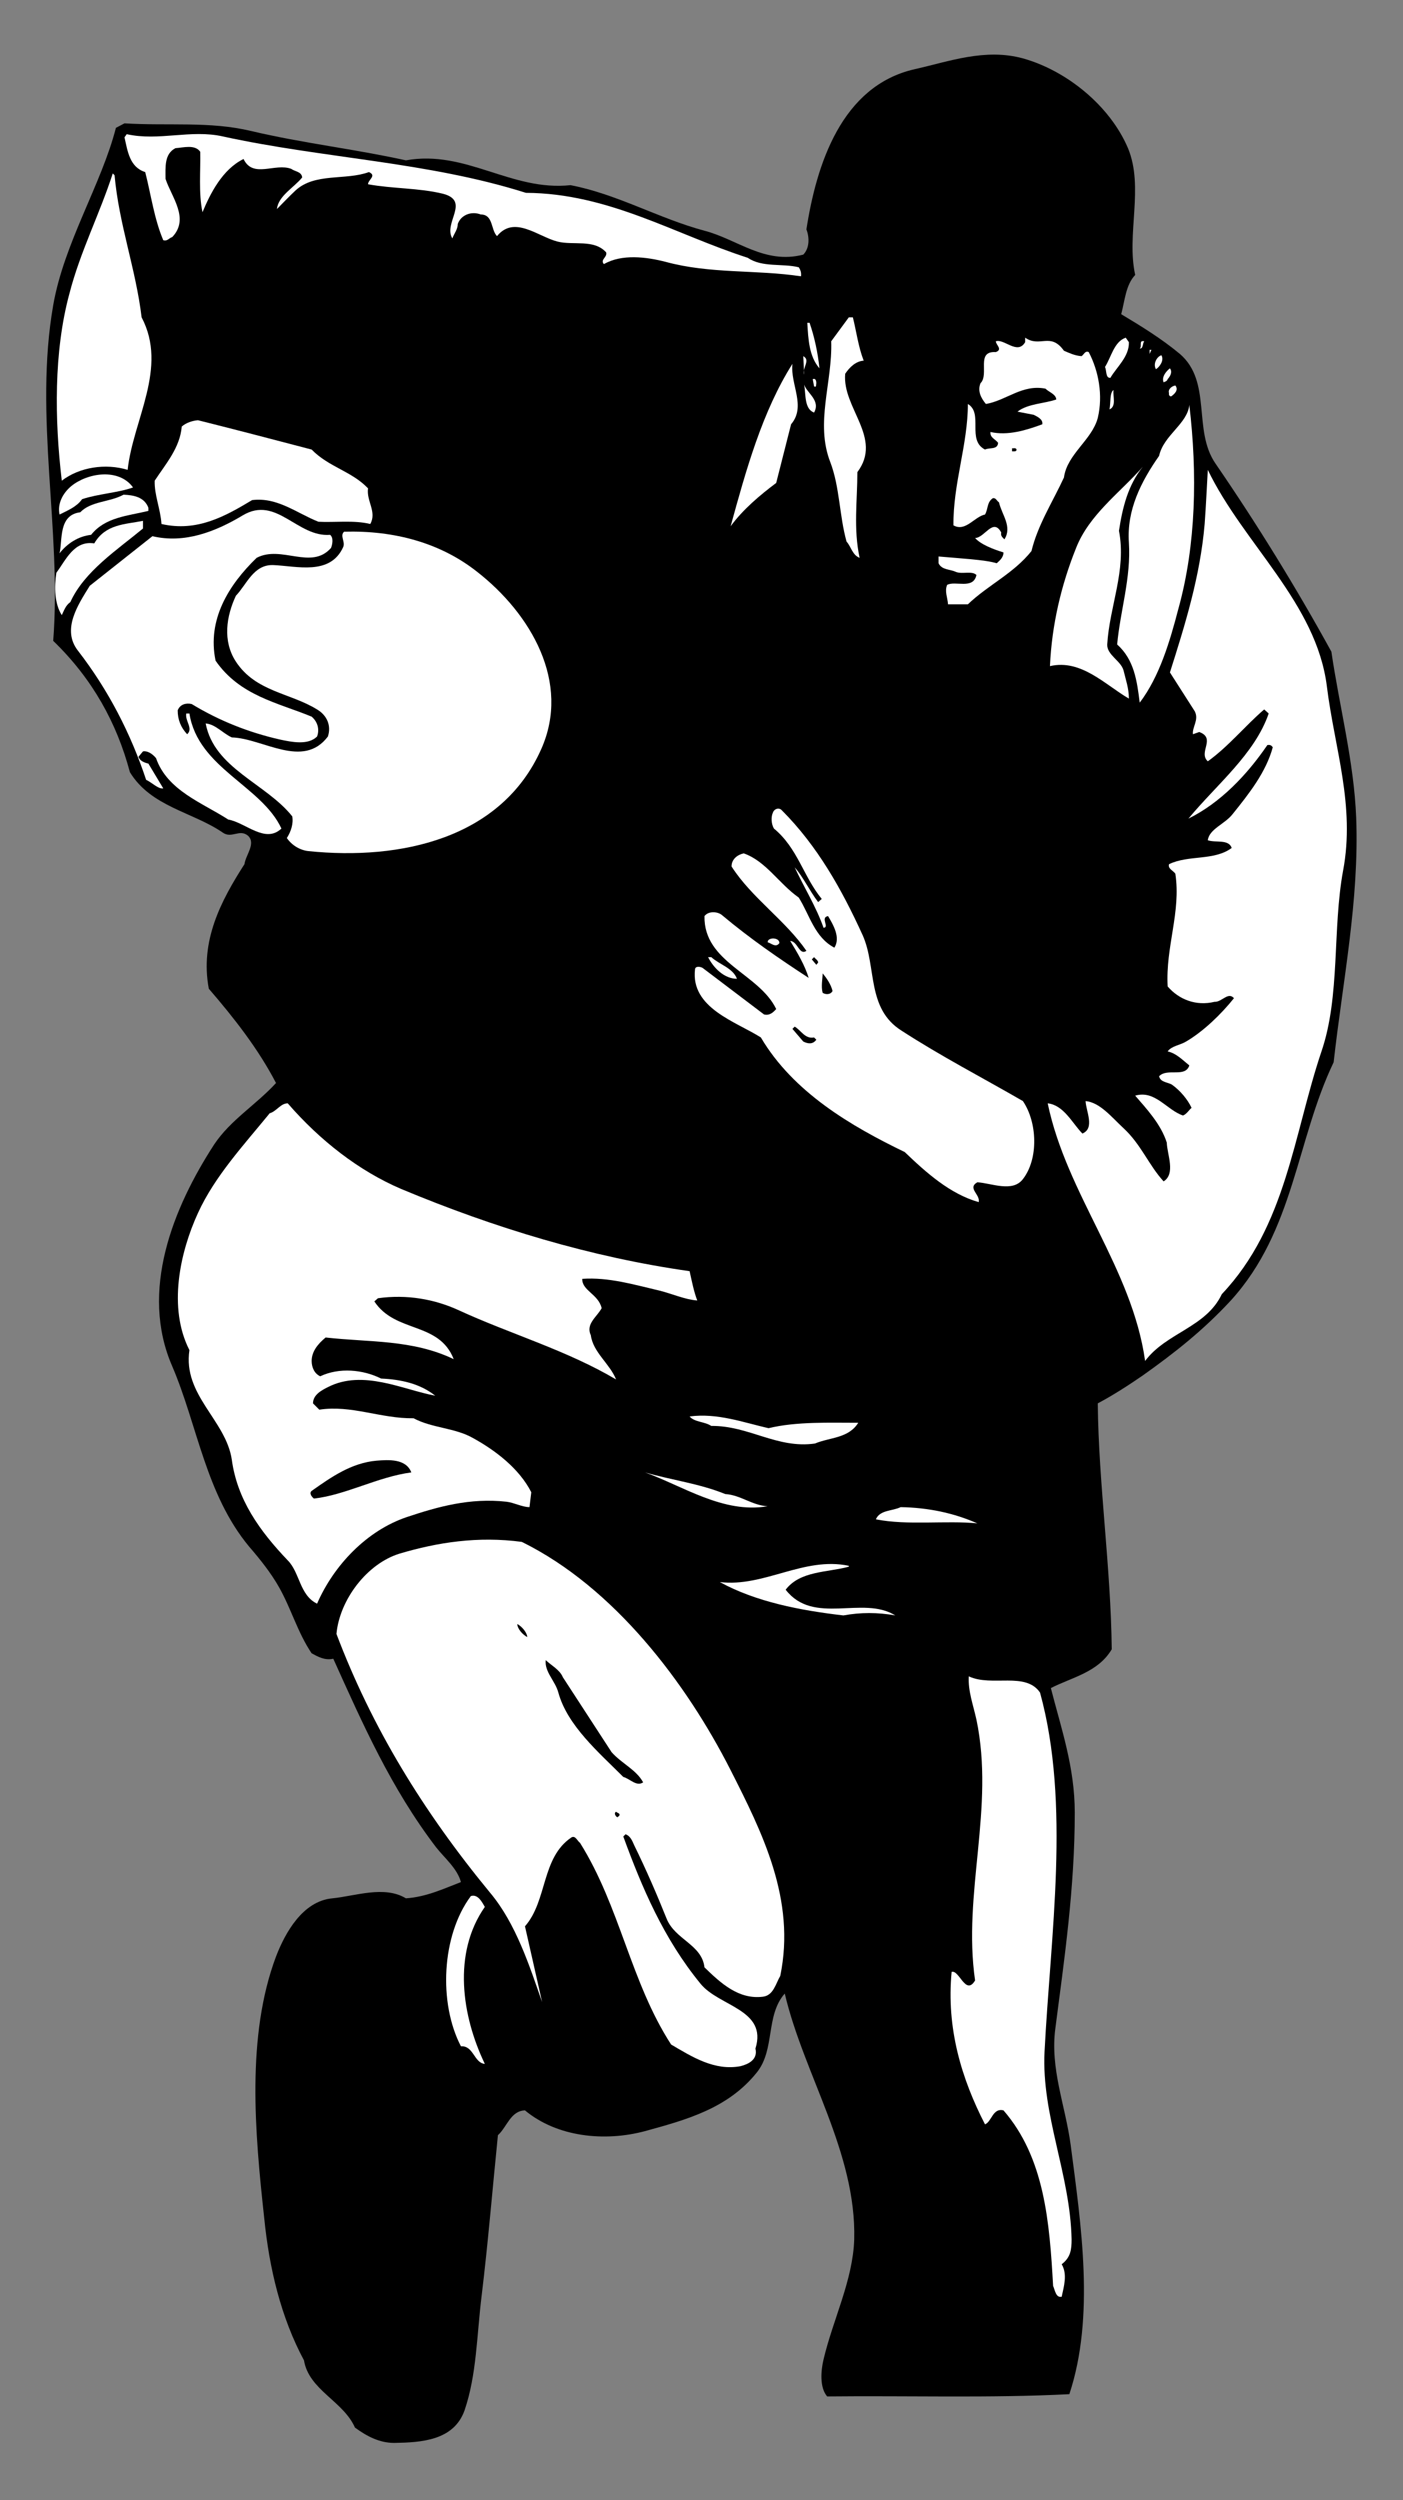 <?xml version="1.0" encoding="UTF-8" standalone="no"?>
<svg
   xmlns:dc="http://purl.org/dc/elements/1.1/"
   xmlns:cc="http://creativecommons.org/ns#"
   xmlns:rdf="http://www.w3.org/1999/02/22-rdf-syntax-ns#"
   xmlns:svg="http://www.w3.org/2000/svg"
   xmlns="http://www.w3.org/2000/svg"
   viewBox="0 0 414.667 738.667"
   height="738.667"
   width="414.667"
   xml:space="preserve"
   id="svg2"
   version="1.1"><rect x="0" y="0" width="414.667" height="738.667" fill="#808080" stroke="none"/><defs
     id="defs6" /><g
     transform="matrix(1.333,0,0,-1.333,0,738.667)"
     id="g10"><g
       transform="scale(0.1)"
       id="g12"><path
         id="path14"
         style="fill:#000000;fill-opacity:1;fill-rule:nonzero;stroke:none"
         d="m 2501,5213 c 36,-87 -4,-191 16,-281 -21,-22 -23,-57 -31,-87 45,-27 89,-54 130,-88 72,-62 28,-169 79,-243 92,-134 179,-275 257,-417 18,-123 50,-243 55,-368 7,-183 -30,-363 -50,-542 -83,-173 -87,-373 -228,-528 -62,-67 -126,-117 -195,-166 -32,-22 -66,-44 -100,-62 2,-182 29,-362 31,-545 -30,-51 -88,-62 -135,-86 23,-90 53,-175 53,-276 0,-167 -23,-324 -43,-478 -12,-90 22,-170 34,-259 23,-177 54,-380 -3,-552 -178,-9 -358,-3 -537,-5 -17,20 -14,57 -8,82 21,89 65,175 68,266 5,193 -112,366 -154,545 -43,-49 -21,-124 -62,-175 -64,-80 -157,-105 -248,-130 -90,-24 -195,-13 -266,46 -32,-1 -40,-37 -60,-55 -12,-119 -22,-240 -36,-355 -11,-89 -11,-176 -38,-255 -24,-67 -96,-71 -156,-72 -33,0 -61,15 -87,34 -26,59 -102,83 -113,149 -51,95 -77,204 -88,314 -21,191 -40,405 26,581 20,52 59,123 125,129 51,5 115,29 163,0 45,3 83,21 122,36 -8,30 -36,53 -55,77 -100,131 -163,274 -228,418 -19,-4 -33,4 -48,12 -31,46 -45,98 -72,146 -18,32 -42,62 -67,91 -96,116 -114,268 -170,399 -73,167 2,352 93,492 36,54 93,88 137,136 -39,75 -92,143 -149,209 -20,106 27,195 79,276 3,21 26,46 8,63 -19,16 -36,-7 -56,7 -67,46 -159,57 -206,134 -29,109 -83,207 -170,291 19,246 -43,498 0,744 24,138 107,268 139,393 l 19,10 c 97,-6 189,5 281,-17 114,-27 230,-40 343,-65 133,24 233,-69 365,-55 104,-20 196,-74 297,-101 73,-19 133,-75 219,-53 14,14 14,38 7,56 22,142 77,318 240,355 76,17 156,47 240,24 97,-27 193,-105 233,-199" /><path
         id="path16"
         style="fill:#ffffff;fill-opacity:1;fill-rule:nonzero;stroke:none"
         d="m 494,5239 c 224,-49 454,-56 672,-125 184,-1 330,-92 492,-144 32,-22 77,-12 113,-21 4,-6 6,-12 5,-20 -100,15 -201,5 -300,32 -43,11 -97,18 -137,-5 -9,10 8,15 5,26 -27,30 -73,15 -108,24 -43,11 -96,59 -134,12 -14,14 -8,48 -36,48 -21,8 -44,-1 -51,-21 0,-12 -8,-21 -12,-32 -21,34 41,83 -21,99 -53,13 -112,11 -166,21 0,10 20,19 2,27 -52,-19 -120,-1 -163,-41 -14,-13 -29,-29 -41,-41 3,29 37,47 56,70 -1,13 -16,13 -24,19 -36,14 -85,-22 -106,22 -47,-23 -74,-77 -91,-118 -9,42 -4,93 -5,134 -12,17 -38,9 -55,8 -25,-13 -22,-42 -22,-68 13,-40 54,-88 15,-129 -7,-2 -11,-10 -20,-7 -20,47 -27,100 -40,151 -35,11 -39,47 -46,77 l 5,7 c 71,-16 142,11 213,-5" /><path
         id="path18"
         style="fill:#ffffff;fill-opacity:1;fill-rule:nonzero;stroke:none"
         d="m 254,5153 c 10,-110 47,-207 60,-315 59,-112 -19,-227 -31,-338 -49,15 -107,6 -146,-24 -16,135 -18,286 17,415 24,93 67,176 96,266 l 4,-4" /><path
         id="path20"
         style="fill:#ffffff;fill-opacity:1;fill-rule:nonzero;stroke:none"
         d="m 1891,4838 c 8,-32 12,-65 24,-96 -17,-1 -31,-14 -41,-29 -7,-76 84,-142 27,-218 0,-62 -9,-126 5,-190 -16,6 -19,25 -29,36 -16,57 -15,121 -36,176 -34,87 5,177 2,268 l 39,53 h 9" /><path
         id="path22"
         style="fill:#ffffff;fill-opacity:1;fill-rule:nonzero;stroke:none"
         d="m 1795,4826 c 11,-32 18,-65 22,-101 -23,26 -25,65 -27,101 h 5" /><path
         id="path24"
         style="fill:#ffffff;fill-opacity:1;fill-rule:nonzero;stroke:none"
         d="m 2359,4764 c 12,-5 24,-11 39,-12 5,3 8,13 16,9 22,-42 32,-96 20,-146 -13,-49 -68,-80 -75,-132 -25,-54 -58,-105 -72,-163 -40,-50 -96,-75 -141,-118 h -44 c -1,15 -8,29 -2,43 18,10 58,-11 65,22 -10,10 -32,1 -46,7 -13,6 -31,4 -38,19 v 15 c 44,-4 103,-7 129,-15 8,7 15,14 15,24 -23,7 -51,18 -63,32 21,0 40,46 58,12 -2,-7 3,-11 7,-15 18,28 -6,55 -12,82 -5,3 -7,11 -14,9 -13,-9 -10,-24 -17,-36 -24,-5 -43,-39 -70,-24 -1,92 32,179 32,269 35,-21 -3,-80 38,-101 10,5 28,-1 29,15 -7,9 -18,11 -17,24 38,-9 80,4 115,17 2,11 -11,17 -19,21 l -36,7 c 23,18 61,18 86,27 -1,12 -16,16 -24,24 -52,10 -86,-26 -132,-34 -11,13 -19,29 -12,46 20,20 -11,72 34,69 16,6 0,16 0,24 19,6 48,-31 65,-2 v 10 c 33,-23 56,13 86,-29" /><path
         id="path26"
         style="fill:#ffffff;fill-opacity:1;fill-rule:nonzero;stroke:none"
         d="m 2503,4783 c 1,-32 -27,-55 -41,-79 -11,-1 -8,16 -12,24 14,22 20,56 46,65 l 7,-10" /><path
         id="path28"
         style="fill:#ffffff;fill-opacity:1;fill-rule:nonzero;stroke:none"
         d="m 2537,4785 c -4,-5 -2,-17 -10,-16 6,4 -3,19 10,16" /><path
         id="path30"
         style="fill:#ffffff;fill-opacity:1;fill-rule:nonzero;stroke:none"
         d="m 2549,4757 v 9 h 4 z" /><path
         id="path32"
         style="fill:#ffffff;fill-opacity:1;fill-rule:nonzero;stroke:none"
         d="m 2575,4754 c 7,-11 -4,-26 -12,-31 -7,12 2,28 12,31" /><path
         id="path34"
         style="fill:#ffffff;fill-opacity:1;fill-rule:nonzero;stroke:none"
         d="m 1783,4711 -2,41 c 17,-9 -3,-26 2,-41" /><path
         id="path36"
         style="fill:#ffffff;fill-opacity:1;fill-rule:nonzero;stroke:none"
         d="m 1757,4735 c -5,-46 31,-94 -3,-134 l -33,-130 c -36,-27 -74,-59 -101,-96 34,124 70,254 137,360" /><path
         id="path38"
         style="fill:#ffffff;fill-opacity:1;fill-rule:nonzero;stroke:none"
         d="m 2594,4725 c 6,-8 1,-17 -5,-24 -2,-5 -5,-5 -9,-7 -5,12 6,25 14,31" /><path
         id="path40"
         style="fill:#ffffff;fill-opacity:1;fill-rule:nonzero;stroke:none"
         d="m 1810,4692 c -1,-3 1,-10 -5,-7 l -3,16 c 7,3 8,-5 8,-9" /><path
         id="path42"
         style="fill:#ffffff;fill-opacity:1;fill-rule:nonzero;stroke:none"
         d="m 1805,4627 c -22,8 -18,40 -22,62 6,-19 37,-35 22,-62" /><path
         id="path44"
         style="fill:#ffffff;fill-opacity:1;fill-rule:nonzero;stroke:none"
         d="m 2606,4687 c 8,-10 -2,-19 -9,-24 -4,-1 -6,4 -5,7 -3,9 7,16 14,17" /><path
         id="path46"
         style="fill:#ffffff;fill-opacity:1;fill-rule:nonzero;stroke:none"
         d="m 2469,4677 c -2,-14 7,-36 -9,-43 3,15 0,37 9,43" /><path
         id="path48"
         style="fill:#ffffff;fill-opacity:1;fill-rule:nonzero;stroke:none"
         d="m 2637,4644 c 18,-152 15,-310 -24,-451 -19,-73 -42,-151 -86,-209 -6,48 -12,95 -50,129 7,76 31,147 26,226 -5,72 27,135 67,192 10,46 63,71 67,113" /><path
         id="path50"
         style="fill:#ffffff;fill-opacity:1;fill-rule:nonzero;stroke:none"
         d="m 691,4545 c 38,-39 89,-48 125,-86 -4,-28 20,-52 5,-79 -36,9 -80,3 -115,5 -48,19 -91,55 -147,48 -60,-36 -122,-71 -201,-53 -2,33 -16,64 -15,96 25,38 56,73 60,120 9,8 23,13 36,14 84,-21 168,-43 252,-65" /><path
         id="path52"
         style="fill:#000000;fill-opacity:1;fill-rule:nonzero;stroke:none"
         d="m 2254,4545 c 0,-5 -6,-4 -10,-4 v 7 c 3,-1 8,2 10,-3" /><path
         id="path54"
         style="fill:#ffffff;fill-opacity:1;fill-rule:nonzero;stroke:none"
         d="m 2534,4507 c -33,-41 -45,-90 -53,-142 17,-88 -21,-167 -26,-252 -1,-23 30,-36 36,-57 5,-21 12,-40 12,-63 -53,31 -106,88 -175,72 4,91 25,180 58,262 29,74 98,123 148,180" /><path
         id="path56"
         style="fill:#ffffff;fill-opacity:1;fill-rule:nonzero;stroke:none"
         d="m 2678,4500 c 79,-164 241,-295 264,-480 17,-137 63,-264 36,-408 -24,-130 -6,-278 -48,-401 -62,-184 -78,-387 -221,-538 -35,-74 -123,-85 -170,-148 -29,206 -174,369 -216,571 36,-4 55,-45 77,-67 28,12 8,49 7,72 32,-3 58,-36 84,-60 39,-36 56,-82 89,-118 27,17 8,59 7,86 -13,41 -45,75 -70,104 44,13 70,-32 106,-44 8,3 13,12 19,17 -9,19 -25,38 -43,51 -9,6 -26,5 -29,19 18,19 58,-4 67,24 -15,12 -29,27 -48,31 8,12 28,14 41,22 39,23 78,61 106,96 -13,15 -27,-9 -43,-8 -41,-10 -79,5 -104,34 -5,88 30,165 17,250 -5,7 -17,11 -14,21 43,21 100,7 139,36 -7,20 -35,11 -53,17 3,25 38,36 55,58 37,46 74,93 89,148 -3,5 -7,6 -12,5 -45,-66 -104,-128 -175,-163 63,76 147,143 178,233 l -10,9 c -42,-36 -79,-82 -125,-115 -22,20 19,51 -19,65 l -14,-5 c -2,16 14,32 4,51 l -55,86 c 34,107 67,213 77,329 3,40 5,87 7,120" /><path
         id="path58"
         style="fill:#ffffff;fill-opacity:1;fill-rule:nonzero;stroke:none"
         d="m 295,4461 c -34,-12 -77,-14 -113,-26 -12,-17 -32,-25 -50,-34 -5,24 7,47 26,63 37,30 106,40 137,-3" /><path
         id="path60"
         style="fill:#ffffff;fill-opacity:1;fill-rule:nonzero;stroke:none"
         d="m 329,4416 v -7 c -46,-11 -96,-14 -127,-53 -28,-3 -53,-19 -70,-41 7,29 -3,85 46,91 24,25 65,22 96,39 22,-1 46,-5 55,-29" /><path
         id="path62"
         style="fill:#ffffff;fill-opacity:1;fill-rule:nonzero;stroke:none"
         d="m 732,4356 c 8,-7 5,-21 2,-29 -44,-50 -110,7 -165,-22 -62,-60 -110,-137 -91,-228 54,-78 138,-93 213,-124 13,-11 18,-28 12,-44 -20,-20 -57,-12 -81,-7 -71,16 -136,42 -197,79 -13,3 -26,-1 -31,-14 0,-21 7,-38 21,-53 14,13 -5,29 -2,46 h 7 c 19,-121 160,-160 204,-255 -36,-34 -79,13 -118,20 -57,37 -135,64 -160,136 -8,10 -20,17 -29,15 l -10,-12 c 3,-9 13,-13 22,-15 l 33,-55 c -11,-2 -25,13 -38,19 -34,102 -83,198 -151,286 -37,47 0,102 26,144 l 139,110 c 71,-17 140,10 200,46 75,45 121,-49 194,-43" /><path
         id="path64"
         style="fill:#ffffff;fill-opacity:1;fill-rule:nonzero;stroke:none"
         d="m 317,4370 c -58,-48 -130,-95 -161,-163 -11,-8 -14,-19 -19,-29 -16,25 -17,62 -12,94 21,28 39,72 84,65 25,43 68,42 108,50 v -17" /><path
         id="path66"
         style="fill:#ffffff;fill-opacity:1;fill-rule:nonzero;stroke:none"
         d="m 1058,4274 c 119,-93 208,-245 142,-393 -88,-198 -311,-247 -516,-226 -19,2 -37,13 -48,29 9,14 15,32 12,48 -58,73 -173,106 -192,206 22,-2 38,-22 58,-31 69,-2 158,-71 213,2 8,24 -2,47 -24,60 -60,37 -136,39 -180,106 -30,46 -21,101 0,146 24,25 39,69 82,68 53,-2 127,-24 156,40 5,12 -8,25 2,34 112,3 214,-25 295,-89" /><path
         id="path68"
         style="fill:#ffffff;fill-opacity:1;fill-rule:nonzero;stroke:none"
         d="m 1733,3746 c 80,-80 134,-177 180,-278 31,-70 8,-162 86,-211 88,-57 179,-104 269,-156 32,-47 35,-128 0,-173 -23,-30 -69,-9 -101,-7 -23,-13 7,-27 3,-44 -63,18 -115,64 -164,111 -118,57 -247,132 -319,254 -55,35 -156,65 -146,151 1,8 12,6 17,3 l 136,-103 c 12,-3 20,4 27,12 -38,79 -161,103 -159,206 9,12 30,10 39,2 62,-52 126,-96 192,-139 -8,27 -25,56 -41,82 17,-1 20,-33 36,-22 -47,68 -122,118 -166,187 0,16 13,26 27,29 49,-17 78,-67 122,-98 24,-38 35,-88 79,-111 14,22 -2,50 -14,70 -18,-3 4,-25 -10,-26 -16,46 -43,89 -64,134 18,-20 33,-52 52,-77 l 8,7 c -41,50 -53,112 -106,156 -6,10 -7,26 -2,36 3,8 13,11 19,5" /><path
         id="path70"
         style="fill:#ffffff;fill-opacity:1;fill-rule:nonzero;stroke:none"
         d="m 1728,3451 c -8,-11 -18,0 -26,2 0,12 27,11 26,-2" /><path
         id="path72"
         style="fill:#ffffff;fill-opacity:1;fill-rule:nonzero;stroke:none"
         d="m 1577,3420 c 19,-17 48,-24 57,-48 -28,0 -52,24 -64,48 h 7" /><path
         id="path74"
         style="fill:#000000;fill-opacity:1;fill-rule:nonzero;stroke:none"
         d="m 1814,3408 -4,-5 -10,12 5,5 c 3,-4 9,-7 9,-12" /><path
         id="path76"
         style="fill:#000000;fill-opacity:1;fill-rule:nonzero;stroke:none"
         d="m 1846,3345 c -5,-9 -16,-8 -22,-4 -4,14 0,32 0,43 10,-12 18,-24 22,-39" /><path
         id="path78"
         style="fill:#000000;fill-opacity:1;fill-rule:nonzero;stroke:none"
         d="m 1805,3242 5,-5 c -8,-11 -19,-9 -29,-4 l -24,28 5,5 c 14,-8 23,-28 43,-24" /><path
         id="path80"
         style="fill:#ffffff;fill-opacity:1;fill-rule:nonzero;stroke:none"
         d="m 638,3096 c 71,-82 158,-150 252,-190 206,-86 420,-151 639,-182 5,-22 9,-44 17,-65 -27,2 -56,15 -84,22 -56,13 -112,30 -171,26 -1,-26 36,-34 43,-65 -10,-19 -36,-35 -24,-60 5,-38 42,-63 56,-98 -110,65 -235,101 -348,153 -54,25 -116,36 -180,27 l -8,-7 c 47,-71 143,-44 176,-128 -92,44 -187,37 -284,48 -17,-14 -31,-31 -31,-52 0,-14 6,-28 19,-34 42,20 95,15 135,-5 44,-2 86,-11 120,-38 -71,13 -160,59 -238,19 -14,-7 -33,-17 -33,-36 l 14,-14 c 71,11 136,-20 209,-19 41,-22 92,-21 132,-44 49,-27 102,-67 129,-120 l -4,-33 c -16,0 -34,10 -51,12 -81,9 -152,-11 -221,-34 -89,-30 -162,-107 -199,-192 -39,19 -38,69 -65,96 -63,66 -112,135 -124,223 -13,88 -109,143 -94,243 -48,94 -21,217 19,304 37,81 101,150 159,221 15,4 24,22 40,22" /><path
         id="path82"
         style="fill:#ffffff;fill-opacity:1;fill-rule:nonzero;stroke:none"
         d="m 1704,2376 c 62,15 136,12 199,12 -22,-35 -63,-32 -96,-46 -84,-12 -147,40 -230,39 -15,10 -37,8 -48,21 62,8 118,-13 175,-26" /><path
         id="path84"
         style="fill:#000000;fill-opacity:1;fill-rule:nonzero;stroke:none"
         d="m 912,2278 c -75,-10 -145,-50 -216,-58 -5,4 -11,12 -5,17 44,31 88,62 144,67 26,2 65,5 77,-26" /><path
         id="path86"
         style="fill:#ffffff;fill-opacity:1;fill-rule:nonzero;stroke:none"
         d="m 1608,2230 c 34,-2 59,-25 94,-27 -98,-17 -188,45 -272,75 59,-17 122,-25 178,-48" /><path
         id="path88"
         style="fill:#ffffff;fill-opacity:1;fill-rule:nonzero;stroke:none"
         d="m 2167,2165 c -69,7 -155,-5 -225,9 9,21 36,18 55,27 61,-1 118,-13 170,-36" /><path
         id="path90"
         style="fill:#ffffff;fill-opacity:1;fill-rule:nonzero;stroke:none"
         d="m 1157,2124 c 205,-101 365,-313 463,-506 70,-138 145,-287 110,-456 -10,-17 -15,-43 -38,-46 -54,-7 -94,30 -130,65 -6,51 -65,61 -84,108 -22,55 -46,110 -72,163 -4,9 -8,20 -19,24 l -5,-5 c 42,-115 90,-227 171,-326 41,-51 149,-57 122,-144 6,-25 -17,-35 -33,-39 -58,-11 -108,21 -154,48 -90,139 -113,305 -202,447 -6,4 -10,17 -19,12 -67,-45 -53,-140 -103,-197 l 38,-168 c -28,80 -58,174 -115,242 -150,182 -263,368 -341,574 7,76 68,156 140,178 84,25 174,39 271,26" /><path
         id="path92"
         style="fill:#ffffff;fill-opacity:1;fill-rule:nonzero;stroke:none"
         d="m 1882,2069 c -48,-13 -108,-9 -140,-51 62,-80 171,-12 243,-57 -39,7 -77,7 -115,0 -95,11 -194,30 -274,74 98,-12 186,57 286,36 v -2" /><path
         id="path94"
         style="fill:#000000;fill-opacity:1;fill-rule:nonzero;stroke:none"
         d="m 1169,1913 c -11,6 -22,19 -22,29 11,-6 22,-20 22,-29" /><path
         id="path96"
         style="fill:#000000;fill-opacity:1;fill-rule:nonzero;stroke:none"
         d="m 1248,1824 108,-166 c 22,-25 55,-39 70,-67 -15,-10 -29,8 -44,12 -55,55 -124,114 -144,187 -7,26 -31,46 -28,72 11,-11 31,-21 38,-38" /><path
         id="path98"
         style="fill:#ffffff;fill-opacity:1;fill-rule:nonzero;stroke:none"
         d="m 2306,1790 c 68,-247 23,-539 10,-796 -7,-141 57,-271 60,-416 0,-22 -2,-40 -22,-55 13,-22 5,-49 0,-72 -13,-3 -15,15 -19,24 -8,142 -19,284 -110,389 -24,6 -26,-25 -41,-31 -52,101 -86,213 -74,338 17,5 31,-54 52,-19 -28,193 44,382 3,578 -7,32 -19,64 -17,96 51,-24 126,11 158,-36" /><path
         id="path100"
         style="fill:#000000;fill-opacity:1;fill-rule:nonzero;stroke:none"
         d="m 1373,1517 c -2,-1 -3,-4 -5,-3 -4,3 -7,9 -2,12 2,-3 10,-3 7,-9" /><path
         id="path102"
         style="fill:#ffffff;fill-opacity:1;fill-rule:nonzero;stroke:none"
         d="m 1075,1315 c -72,-103 -51,-242 0,-348 -24,2 -25,41 -53,39 -50,96 -43,246 22,333 16,5 25,-14 31,-24" /></g></g></svg>
